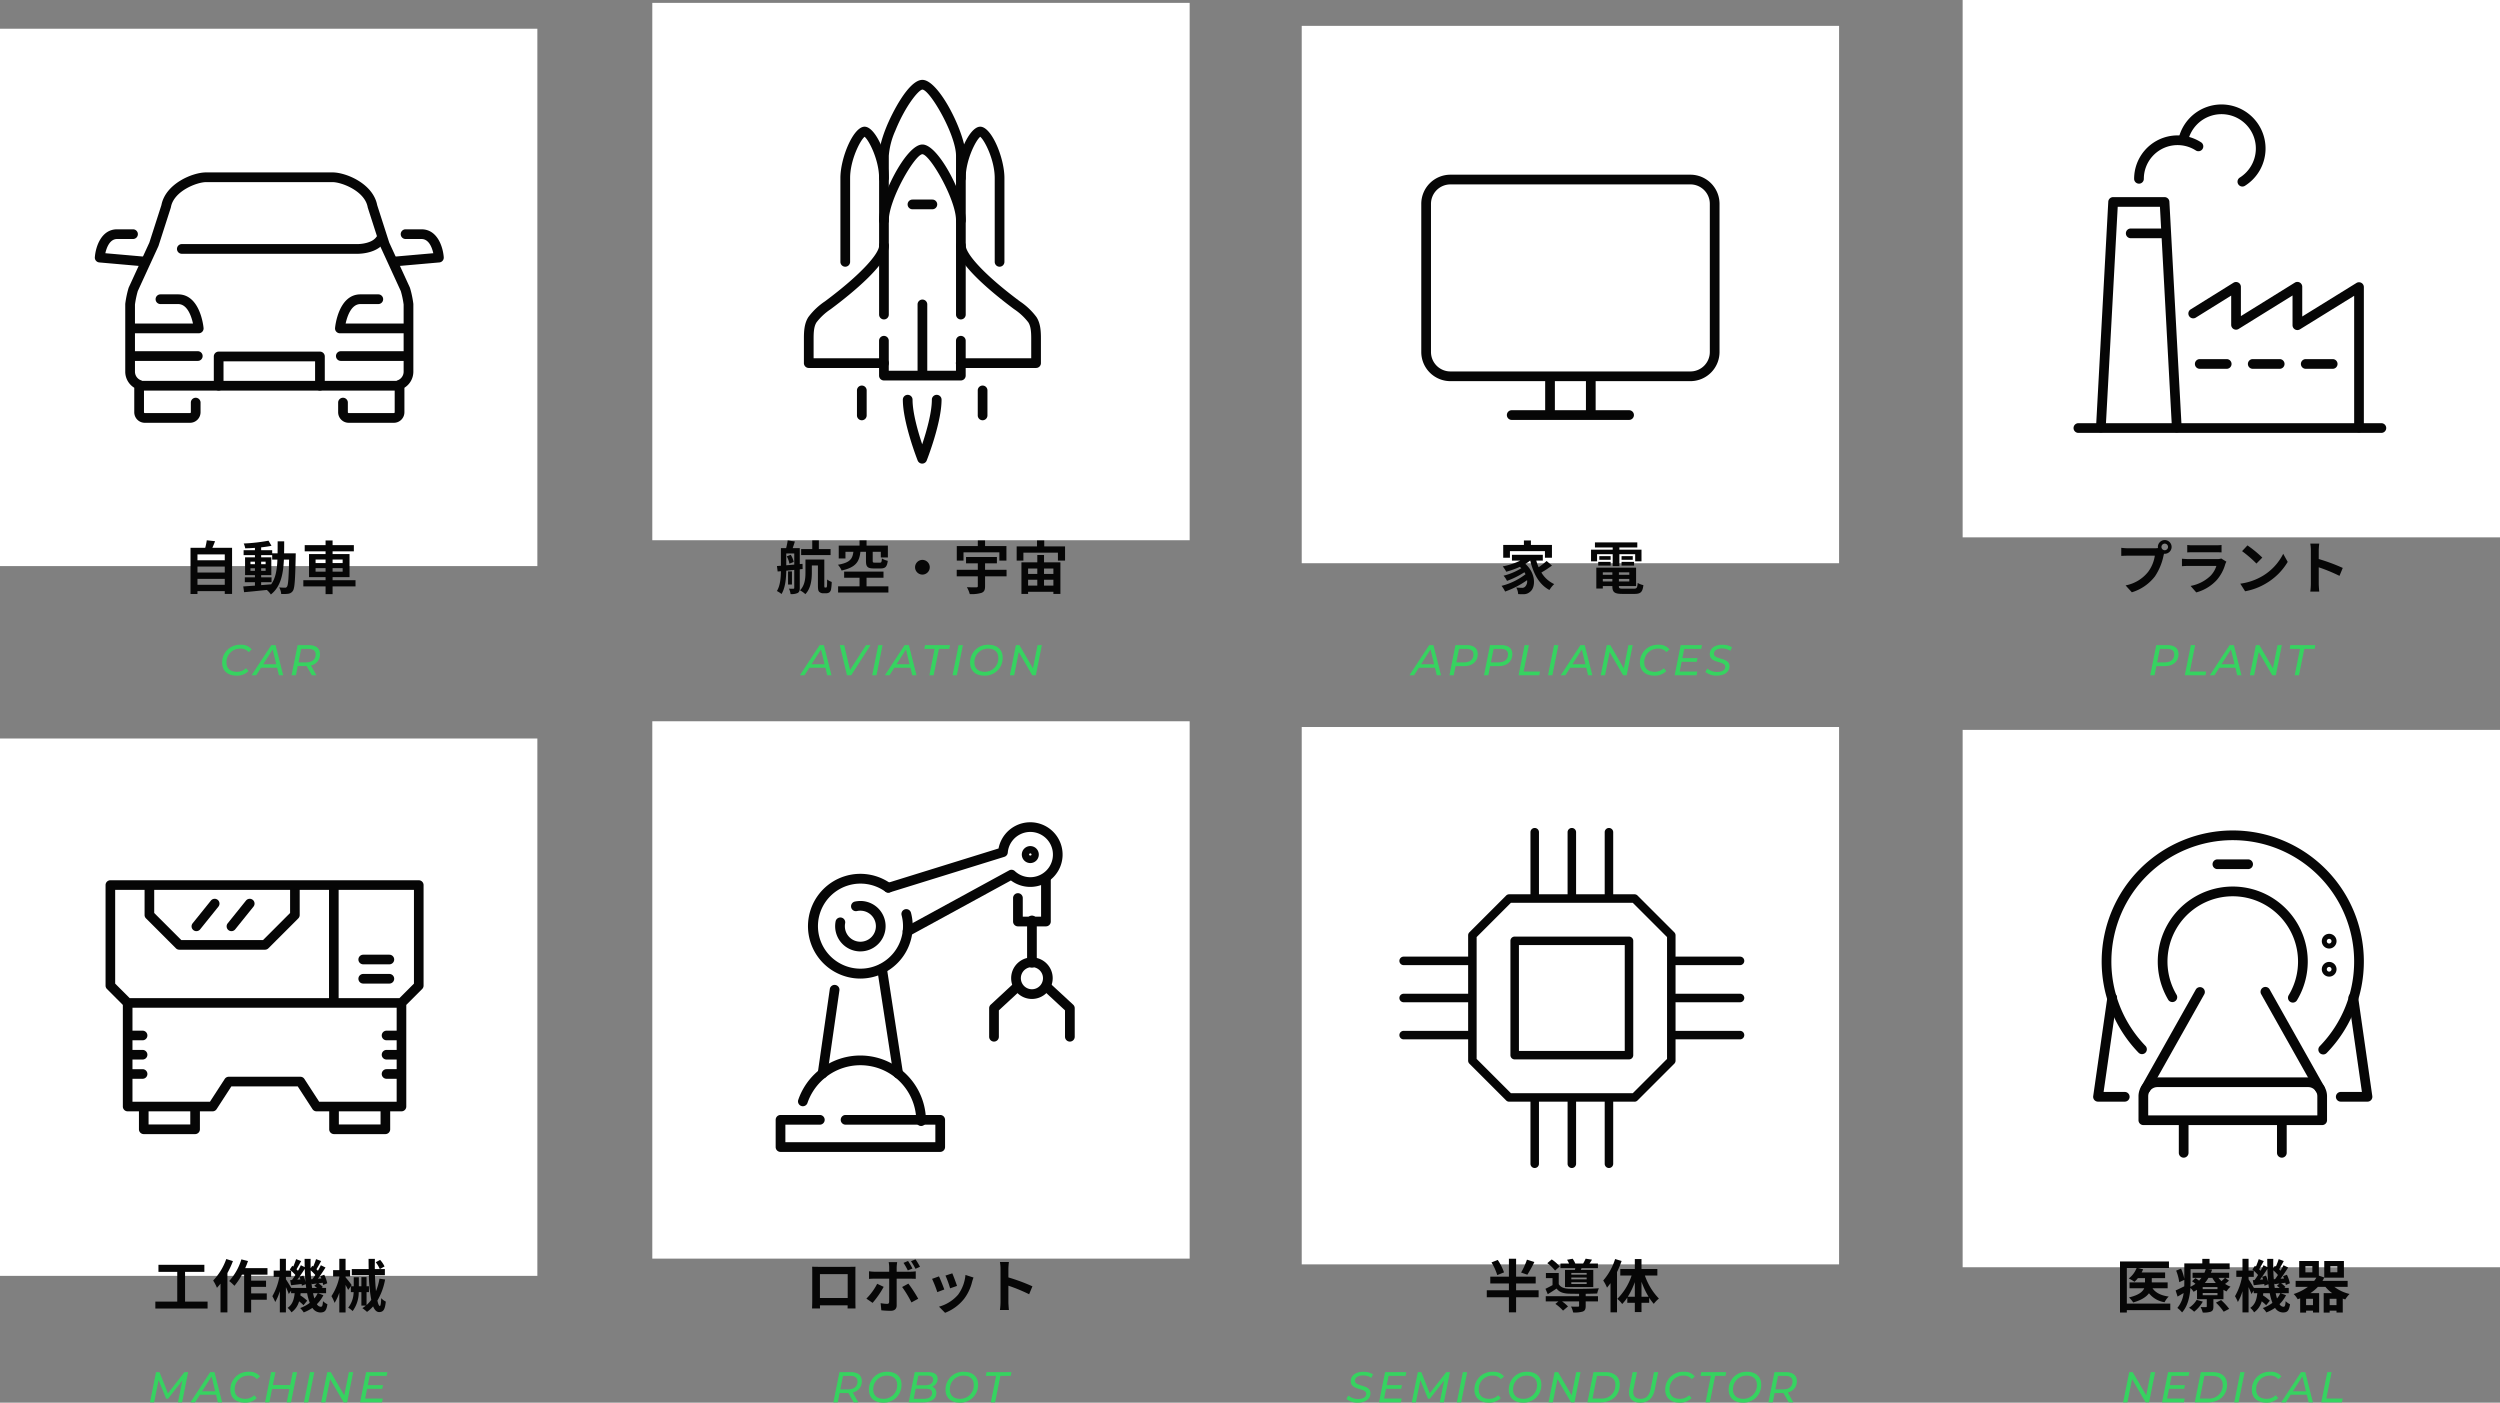 <svg xmlns="http://www.w3.org/2000/svg" xmlns:xlink="http://www.w3.org/1999/xlink" width="870" height="488.12" viewBox="0 0 870 488.12">
  <rect x="0" y="0" width="870" height="488.12" fill="#808080" stroke="none"/>
  <defs>
    <clipPath id="clip-path">
      <rect id="長方形_726" data-name="長方形 726" width="120.017" height="118.336" fill="#060606"/>
    </clipPath>
  </defs>
  <g id="グループ_811" data-name="グループ 811" transform="translate(-300 -1357)">
    <g id="グループ_803" data-name="グループ 803" transform="translate(0 -5)">
      <rect id="長方形_721" data-name="長方形 721" width="187" height="187" transform="translate(300 1372)" fill="#fff"/>
      <g id="グループ_790" data-name="グループ 790" transform="translate(-125.321 -481.205)">
        <path id="パス_2032" data-name="パス 2032" d="M146.65,52.4h-23.2a1.689,1.689,0,1,1,0-3.378h21.2c-.554-2.535-1.963-6.784-5.171-6.784h-6.15a1.689,1.689,0,1,1,0-3.378h6.15c7.694,0,8.809,11.22,8.853,11.7A1.689,1.689,0,0,1,146.65,52.4" transform="translate(347.831 1906.784)" fill="#060606"/>
        <path id="パス_2033" data-name="パス 2033" d="M189.456,52.4H166.265a1.689,1.689,0,0,1-1.682-1.843c.044-.478,1.155-11.7,8.85-11.7h6.2a1.689,1.689,0,1,1,0,3.378h-6.2c-3.208,0-4.615,4.248-5.169,6.784h21.192a1.689,1.689,0,1,1,0,3.378" transform="translate(377.336 1906.784)" fill="#060606"/>
        <path id="パス_2034" data-name="パス 2034" d="M194.668,33.2c-.2,0-.323-.005-.356-.007l-60.611,0a1.689,1.689,0,1,1,0-3.378h60.684c1.5.051,5.507-.284,7.02-2.486a1.689,1.689,0,0,1,2.784,1.914c-2.544,3.7-8.051,3.956-9.52,3.956" transform="translate(354.894 1898.331)" fill="#060606"/>
        <path id="パス_2035" data-name="パス 2035" d="M215.421,60.066H125.065a1.689,1.689,0,1,1,0-3.378h90.356a1.689,1.689,0,1,1,0,3.378" transform="translate(348.942 1919.069)" fill="#060606"/>
        <path id="パス_2036" data-name="パス 2036" d="M214.828,100.868H199.114a3.675,3.675,0,0,1-3.671-3.671V93.841a1.689,1.689,0,0,1,3.378,0V97.2a.3.3,0,0,0,.292.292h15.714a.3.3,0,0,0,.294-.292V87.639a1.691,1.691,0,0,1,1.073-1.573,3.2,3.2,0,0,0,2.039-2.934V59.716a31.642,31.642,0,0,0-.981-4.672L210.1,39.46a1.985,1.985,0,0,1-.073-.189l-4.253-13.228a1.589,1.589,0,0,1-.054-.218c-1.017-5.657-9.13-8.709-12.225-8.709h-44.02c-3.095,0-11.209,3.052-12.226,8.709a1.58,1.58,0,0,1-.054.218l-4.252,13.228a1.625,1.625,0,0,1-.074.189l-7.154,15.583a32.323,32.323,0,0,0-.978,4.676V83.135a3.212,3.212,0,0,0,2.068,2.934,1.692,1.692,0,0,1,1.069,1.573l0,9.556a.3.3,0,0,0,.3.292h15.714a.3.3,0,0,0,.294-.292V93.841a1.689,1.689,0,1,1,3.378,0V97.2a3.676,3.676,0,0,1-3.672,3.671H128.166a3.677,3.677,0,0,1-3.674-3.671l0-8.522a6.588,6.588,0,0,1-3.137-5.541V59.618a1.588,1.588,0,0,1,.008-.179,34.728,34.728,0,0,1,1.139-5.461,1.806,1.806,0,0,1,.086-.231l7.165-15.606,4.187-13.029c1.432-7.47,10.848-11.375,15.53-11.375H193.5c4.682,0,14.1,3.905,15.529,11.375l4.187,13.029,7.162,15.606a1.858,1.858,0,0,1,.086.228,34.228,34.228,0,0,1,1.144,5.466c.005.059.008.118.008.177V83.132a6.583,6.583,0,0,1-3.111,5.539V97.2a3.676,3.676,0,0,1-3.672,3.671" transform="translate(347.552 1889.468)" fill="#060606"/>
        <path id="パス_2037" data-name="パス 2037" d="M132.221,38.354c-.049,0-.1,0-.15-.007l-15.439-1.361a1.688,1.688,0,0,1-1.537-1.809c.274-3.611,2.213-9.72,7.75-9.72h5.537a1.689,1.689,0,1,1,0,3.378h-5.537c-2.556,0-3.657,2.992-4.1,4.946l13.625,1.2a1.689,1.689,0,0,1-.147,3.372" transform="translate(343.231 1897.545)" fill="#060606"/>
        <path id="パス_2038" data-name="パス 2038" d="M177.524,38.354a1.689,1.689,0,0,1-.147-3.372l13.633-1.2c-.439-1.954-1.53-4.946-4.11-4.946h-5.537a1.689,1.689,0,1,1,0-3.378H186.9c5.537,0,7.476,6.108,7.75,9.72a1.688,1.688,0,0,1-1.537,1.809l-15.439,1.361c-.051.005-.1.007-.15.007" transform="translate(385.098 1897.545)" fill="#060606"/>
        <path id="パス_2039" data-name="パス 2039" d="M176.534,64.2a1.689,1.689,0,0,1-1.689-1.689V54.034H142.98v8.473a1.689,1.689,0,0,1-3.378,0V52.345a1.689,1.689,0,0,1,1.689-1.689h35.243a1.69,1.69,0,0,1,1.689,1.689V62.507a1.689,1.689,0,0,1-1.689,1.689" transform="translate(360.125 1914.911)" fill="#060606"/>
        <path id="パス_2040" data-name="パス 2040" d="M146.157,53.948H123.684a1.689,1.689,0,0,1,0-3.378h22.473a1.689,1.689,0,0,1,0,3.378" transform="translate(347.991 1914.852)" fill="#060606"/>
        <path id="パス_2041" data-name="パス 2041" d="M188.931,53.948H166.458a1.689,1.689,0,0,1,0-3.378h22.473a1.689,1.689,0,1,1,0,3.378" transform="translate(377.47 1914.852)" fill="#060606"/>
      </g>
    </g>
    <g id="グループ_804" data-name="グループ 804" transform="translate(0 -14)">
      <rect id="長方形_721-2" data-name="長方形 721" width="187" height="187" transform="translate(527 1372)" fill="#fff"/>
      <g id="グループ_793" data-name="グループ 793" transform="translate(-444.147 -481.205)">
        <path id="パス_2042" data-name="パス 2042" d="M462.537,75.054a1.688,1.688,0,0,1-1.689-1.689v-8.7a1.689,1.689,0,1,1,3.378,0v8.7a1.688,1.688,0,0,1-1.689,1.689" transform="translate(581.521 1923.403)" fill="#060606"/>
        <path id="パス_2043" data-name="パス 2043" d="M487.421,75.054a1.688,1.688,0,0,1-1.689-1.689v-8.7a1.689,1.689,0,0,1,3.378,0v8.7a1.688,1.688,0,0,1-1.689,1.689" transform="translate(598.67 1923.403)" fill="#060606"/>
        <path id="パス_2044" data-name="パス 2044" d="M493.866,74.2a1.688,1.688,0,0,1-1.689-1.689V39.716c0-7.25-9.013-22.829-11.7-23.025-2.676.193-11.691,15.77-11.691,23.025v32.79a1.689,1.689,0,0,1-3.378,0V39.716c0-7.454,9.247-26.4,15.074-26.4s15.071,18.949,15.071,26.4v32.79a1.688,1.688,0,0,1-1.689,1.689" transform="translate(584.665 1889.175)" fill="#060606"/>
        <path id="パス_2045" data-name="パス 2045" d="M477.786,77.42H451.607a1.688,1.688,0,0,1-1.689-1.689V67.177c0-2.473.122-5.3,1.576-7.5a23.314,23.314,0,0,1,5.748-5.441c13.027-9.7,18.856-16.735,18.856-19.4a1.689,1.689,0,1,1,3.378,0c0,6.142-12.665,16.491-20.216,22.113a20.492,20.492,0,0,0-4.946,4.588c-.939,1.427-1.019,3.662-1.019,5.645v6.865h24.49a1.689,1.689,0,1,1,0,3.378" transform="translate(573.988 1902.841)" fill="#060606"/>
        <path id="パス_2046" data-name="パス 2046" d="M509.136,77.42H482.916a1.689,1.689,0,1,1,0-3.378h24.53V67.177c0-1.983-.079-4.218-1.019-5.644a20.507,20.507,0,0,0-4.948-4.589C493.94,51.329,481.29,40.99,481.29,34.831a1.689,1.689,0,1,1,3.378,0c0,2.679,5.823,9.718,18.831,19.4a23.352,23.352,0,0,1,5.752,5.441c1.453,2.206,1.574,5.029,1.574,7.5v8.554a1.688,1.688,0,0,1-1.689,1.689" transform="translate(595.565 1902.841)" fill="#060606"/>
        <path id="パス_2047" data-name="パス 2047" d="M467.1,50.628a1.688,1.688,0,0,1-1.689-1.689V26.4c0-3.1,1.358-7.106,2.5-9.924C469.758,11.9,475.63,0,480.484,0c5.826,0,15.071,18.949,15.071,26.4V48.937a1.689,1.689,0,0,1-3.378,0V26.4c0-7.25-9.013-22.828-11.7-23.025-1.312.095-5.907,5.622-9.443,14.368a26.132,26.132,0,0,0-2.248,8.657V48.939a1.688,1.688,0,0,1-1.689,1.689" transform="translate(584.665 1880)" fill="#060606"/>
        <path id="パス_2048" data-name="パス 2048" d="M459.126,58.375a1.689,1.689,0,0,1-1.689-1.689V27.516c0-7.056,4.517-17.87,8.421-17.87s8.417,10.814,8.417,17.87a1.689,1.689,0,1,1-3.378,0c0-6.2-3.439-13.052-5.039-14.363-1.6,1.311-5.042,8.169-5.042,14.363v29.17a1.688,1.688,0,0,1-1.689,1.689" transform="translate(579.17 1886.648)" fill="#060606"/>
        <path id="パス_2049" data-name="パス 2049" d="M496.416,58.375a1.689,1.689,0,0,1-1.689-1.689V27.516c0-6.2-3.439-13.052-5.039-14.363-1.608,1.309-5.059,8.167-5.059,14.363a1.689,1.689,0,1,1-3.378,0c0-7.056,4.525-17.87,8.437-17.87s8.417,10.814,8.417,17.87v29.17a1.687,1.687,0,0,1-1.689,1.689" transform="translate(595.582 1886.648)" fill="#060606"/>
        <path id="パス_2050" data-name="パス 2050" d="M477.034,88.822h0a1.692,1.692,0,0,1-1.573-1.071c-.211-.535-5.16-13.219-5.16-21.176a1.689,1.689,0,1,1,3.378,0c0,4.586,1.912,11.2,3.356,15.535,1.444-4.334,3.363-10.953,3.363-15.535a1.689,1.689,0,1,1,3.378,0c0,7.956-4.959,20.64-5.171,21.176a1.69,1.69,0,0,1-1.573,1.071" transform="translate(588.035 1924.719)" fill="#060606"/>
        <path id="パス_2051" data-name="パス 2051" d="M475.023,72.117a1.688,1.688,0,0,1-1.689-1.689V46.948a1.689,1.689,0,1,1,3.378,0v23.48a1.688,1.688,0,0,1-1.689,1.689" transform="translate(590.125 1911.192)" fill="#060606"/>
        <path id="パス_2052" data-name="パス 2052" d="M479.9,28.037h-6.927a1.689,1.689,0,1,1,0-3.378H479.9a1.689,1.689,0,1,1,0,3.378" transform="translate(588.712 1896.995)" fill="#060606"/>
        <path id="パス_2053" data-name="パス 2053" d="M493.86,68.256H467.091a1.689,1.689,0,0,1-1.689-1.689V54.432a1.689,1.689,0,1,1,3.378,0V64.878h23.39V54.432a1.689,1.689,0,1,1,3.378,0V66.567a1.688,1.688,0,0,1-1.689,1.689" transform="translate(584.659 1916.35)" fill="#060606"/>
      </g>
    </g>
    <g id="グループ_805" data-name="グループ 805" transform="translate(-1 -6)">
      <rect id="長方形_721-3" data-name="長方形 721" width="187" height="187" transform="translate(754 1372)" fill="#fff"/>
      <g id="グループ_794" data-name="グループ 794" transform="translate(-387.876 -480.306)">
        <path id="パス_1994" data-name="パス 1994" d="M604.548,66.165H563.709a1.689,1.689,0,1,1,0-3.378h40.839a1.689,1.689,0,0,1,0,3.378" transform="translate(651.246 1923.272)" fill="#060606"/>
        <path id="パス_1995" data-name="パス 1995" d="M571.6,71.124a1.688,1.688,0,0,1-1.689-1.689V56.767a1.689,1.689,0,0,1,3.378,0V69.434a1.688,1.688,0,0,1-1.689,1.689" transform="translate(656.684 1917.959)" fill="#060606"/>
        <path id="パス_1996" data-name="パス 1996" d="M580,71.124a1.688,1.688,0,0,1-1.689-1.689V56.767a1.689,1.689,0,1,1,3.378,0V69.434A1.688,1.688,0,0,1,580,71.124" transform="translate(662.472 1917.959)" fill="#060606"/>
        <path id="パス_1997" data-name="パス 1997" d="M638.042,86.113h-83.52a10.145,10.145,0,0,1-10.135-10.135V24.4a10.145,10.145,0,0,1,10.135-10.135h83.52A10.145,10.145,0,0,1,648.177,24.4V75.978a10.145,10.145,0,0,1-10.135,10.135m-83.52-68.466a6.764,6.764,0,0,0-6.757,6.757V75.978a6.764,6.764,0,0,0,6.757,6.757h83.52a6.764,6.764,0,0,0,6.757-6.757V24.4a6.764,6.764,0,0,0-6.757-6.757Z" transform="translate(639.094 1889.834)" fill="#060606"/>
      </g>
    </g>
    <g id="グループ_810" data-name="グループ 810" transform="translate(0 -15)">
      <rect id="長方形_722" data-name="長方形 722" width="187" height="187" transform="translate(300 1629)" fill="#fff"/>
      <g id="グループ_796" data-name="グループ 796" transform="translate(-1208.682 -227.362)">
        <path id="パス_1989" data-name="パス 1989" d="M867.648,15.209H760.328a1.675,1.675,0,0,0-1.674,1.676V51.869a1.674,1.674,0,0,0,.49,1.184l5.527,5.537V93.953a1.675,1.675,0,0,0,1.674,1.674h3.929v6.248a1.674,1.674,0,0,0,1.674,1.676h17.863a1.675,1.675,0,0,0,1.676-1.676V95.627H795.9a1.674,1.674,0,0,0,1.4-.764l5.14-7.924h23.089l5.14,7.924a1.67,1.67,0,0,0,1.4.764h4.414v6.248a1.675,1.675,0,0,0,1.674,1.676H856.03a1.675,1.675,0,0,0,1.674-1.676V95.627h3.927a1.675,1.675,0,0,0,1.676-1.674V58.59l5.527-5.537a1.673,1.673,0,0,0,.49-1.184V16.885a1.675,1.675,0,0,0-1.676-1.676m-44.778,3.35V26.6l-9.427,9.429H785.015L775.586,26.6v-8.04Zm13.546,29.257v8.409H767.041L762,51.177V18.559h10.233v8.735a1.675,1.675,0,0,0,.492,1.184l10.409,10.409a1.673,1.673,0,0,0,1.184.49h29.816a1.667,1.667,0,0,0,1.182-.49l10.41-10.409a1.673,1.673,0,0,0,.49-1.184V18.559h10.2V44.466M788.137,100.2H773.624V95.627h14.513Zm66.218,0H839.841V95.627h14.513Zm-21.366-7.924-5.14-7.922a1.669,1.669,0,0,0-1.405-.764H801.534a1.671,1.671,0,0,0-1.406.764l-5.138,7.922H768.021V84.3h3.517a1.675,1.675,0,0,0,0-3.35h-3.517V77.6h3.517a1.675,1.675,0,0,0,0-3.35h-3.517V70.9h3.517a1.674,1.674,0,0,0,0-3.348h-3.517v-7.98h91.937v7.98h-3.517a1.674,1.674,0,1,0,0,3.348h3.517v3.35h-3.517a1.675,1.675,0,0,0,0,3.35h3.517v3.35h-3.517a1.675,1.675,0,0,0,0,3.35h3.517v7.978Zm32.986-41.1-5.037,5.047H839.765V18.559h26.209Z" transform="translate(786.762 1890.482)" fill="#060606"/>
        <path id="パス_1990" data-name="パス 1990" d="M777,29.918a1.675,1.675,0,0,0,2.355-.255l6.36-7.907a1.675,1.675,0,1,0-2.61-2.1l-6.36,7.907A1.675,1.675,0,0,0,777,29.918" transform="translate(798.973 1893.116)" fill="#060606"/>
        <path id="パス_1991" data-name="パス 1991" d="M784.223,29.918a1.675,1.675,0,0,0,2.355-.255l6.36-7.907a1.675,1.675,0,1,0-2.61-2.1l-6.36,7.907a1.676,1.676,0,0,0,.255,2.355" transform="translate(803.953 1893.116)" fill="#060606"/>
        <path id="パス_1992" data-name="パス 1992" d="M821.523,30.546h-9.1a1.675,1.675,0,0,0,0,3.35h9.1a1.675,1.675,0,0,0,0-3.35" transform="translate(822.661 1901.052)" fill="#060606"/>
        <path id="パス_1993" data-name="パス 1993" d="M821.523,34.512h-9.1a1.675,1.675,0,0,0,0,3.35h9.1a1.675,1.675,0,0,0,0-3.35" transform="translate(822.661 1903.785)" fill="#060606"/>
      </g>
    </g>
    <g id="グループ_807" data-name="グループ 807" transform="translate(2 -18)">
      <rect id="長方形_725" data-name="長方形 725" width="187" height="187" transform="translate(981 1629)" fill="#fff"/>
      <g id="グループ_795" data-name="グループ 795" transform="translate(-337.944 -225.835)">
        <path id="パス_1998" data-name="パス 1998" d="M730.322,83.771a1.689,1.689,0,0,1-1.211-2.867,42.241,42.241,0,1,0-60.625-.091,1.69,1.69,0,0,1-2.429,2.35,45.62,45.62,0,1,1,65.476.1,1.687,1.687,0,0,1-1.211.512" transform="translate(714.101 1884.013)" fill="#060606"/>
        <path id="パス_1999" data-name="パス 1999" d="M711.782,57.762A1.689,1.689,0,0,1,710.34,55.2a22.718,22.718,0,1,0-38.995-.117,1.69,1.69,0,0,1-2.9,1.73,26.1,26.1,0,1,1,44.785.137,1.683,1.683,0,0,1-1.444.814" transform="translate(722.066 1891.978)" fill="#060606"/>
        <path id="パス_2000" data-name="パス 2000" d="M670.806,78.928a1.688,1.688,0,0,1-1.689-1.689V66.663a1.689,1.689,0,1,1,3.378,0V77.239a1.688,1.688,0,0,1-1.689,1.689" transform="translate(725.055 1924.779)" fill="#060606"/>
        <path id="パス_2001" data-name="パス 2001" d="M691.033,78.928a1.688,1.688,0,0,1-1.689-1.689V66.663a1.689,1.689,0,1,1,3.378,0V77.239a1.688,1.688,0,0,1-1.689,1.689" transform="translate(738.995 1924.779)" fill="#060606"/>
        <path id="パス_2002" data-name="パス 2002" d="M662.958,75.166a1.689,1.689,0,0,1-1.471-2.517L680.443,38.94a1.69,1.69,0,0,1,2.946,1.655L664.433,74.3a1.691,1.691,0,0,1-1.475.861" transform="translate(719.646 1906.242)" fill="#060606"/>
        <path id="パス_2003" data-name="パス 2003" d="M706.617,75.166a1.692,1.692,0,0,1-1.475-.861L686.184,40.6a1.69,1.69,0,1,1,2.946-1.655l18.958,33.709a1.689,1.689,0,0,1-1.471,2.517" transform="translate(736.668 1906.243)" fill="#060606"/>
        <path id="パス_2004" data-name="パス 2004" d="M688.444,15.16H677.756a1.689,1.689,0,1,1,0-3.378h10.687a1.689,1.689,0,1,1,0,3.378" transform="translate(729.845 1888.12)" fill="#060606"/>
        <path id="パス_2005" data-name="パス 2005" d="M701.136,32.24a2.562,2.562,0,1,1,2.567-2.562,2.566,2.566,0,0,1-2.567,2.562m0-3.378a.816.816,0,1,0,.816.816.814.814,0,0,0-.816-.816" transform="translate(745.355 1898.688)" fill="#060606"/>
        <path id="パス_2006" data-name="パス 2006" d="M701.136,38.028a2.562,2.562,0,1,1,2.567-2.562,2.566,2.566,0,0,1-2.567,2.562m0-3.378a.816.816,0,1,0,.816.816.814.814,0,0,0-.816-.816" transform="translate(745.355 1902.677)" fill="#060606"/>
        <path id="パス_2007" data-name="パス 2007" d="M724.732,73.287H662.5A1.688,1.688,0,0,1,660.81,71.6V63.262a6.578,6.578,0,0,1,6.571-6.569H719.85a6.578,6.578,0,0,1,6.571,6.569V71.6a1.688,1.688,0,0,1-1.689,1.689m-60.543-3.378h58.854V63.262a3.2,3.2,0,0,0-3.193-3.191H667.381a3.2,3.2,0,0,0-3.193,3.191Z" transform="translate(719.33 1919.072)" fill="#060606"/>
        <path id="パス_2008" data-name="パス 2008" d="M662.466,77.139h-9.309a1.689,1.689,0,0,1-1.672-1.929l4.944-34.485a1.689,1.689,0,0,1,3.345.48l-4.667,32.556h7.36a1.689,1.689,0,1,1,0,3.378" transform="translate(712.892 1907.07)" fill="#060606"/>
        <path id="パス_2009" data-name="パス 2009" d="M712.479,77.14H703.17a1.689,1.689,0,1,1,0-3.378h7.361l-4.671-32.556a1.69,1.69,0,0,1,3.346-.48l4.944,34.485a1.689,1.689,0,0,1-1.672,1.929" transform="translate(747.359 1907.069)" fill="#060606"/>
      </g>
    </g>
    <g id="グループ_809" data-name="グループ 809" transform="translate(0 -21)">
      <rect id="長方形_723" data-name="長方形 723" width="187" height="187" transform="translate(527 1629)" fill="#fff"/>
      <g id="グループ_791" data-name="グループ 791" transform="translate(-86.913 -225.271)">
        <path id="パス_2010" data-name="パス 2010" d="M289.876,78.734H234.305a1.688,1.688,0,0,1-1.689-1.689V67.568a1.688,1.688,0,0,1,1.689-1.689h13.682a1.689,1.689,0,1,1,0,3.378H235.994v6.1h52.192v-6.1H256.945a1.689,1.689,0,1,1,0-3.378h32.93a1.689,1.689,0,0,1,1.689,1.689v9.476a1.689,1.689,0,0,1-1.689,1.689" transform="translate(424.228 1925.403)" fill="#060606"/>
        <path id="パス_2011" data-name="パス 2011" d="M242.968,71.635a1.716,1.716,0,0,1-.243-.017,1.69,1.69,0,0,1-1.431-1.914l4.188-29.155a1.69,1.69,0,1,1,3.345.481l-4.189,29.157a1.687,1.687,0,0,1-1.669,1.448" transform="translate(430.197 1906.946)" fill="#060606"/>
        <path id="パス_2012" data-name="パス 2012" d="M260.828,74.614a1.69,1.69,0,0,1-1.667-1.432l-5.608-36.463a1.689,1.689,0,0,1,3.338-.514l5.61,36.463a1.689,1.689,0,0,1-1.414,1.926,1.665,1.665,0,0,1-.258.02" transform="translate(438.644 1903.966)" fill="#060606"/>
        <path id="パス_2013" data-name="パス 2013" d="M257.5,52.649a18.225,18.225,0,1,1,10.716-32.966,1.69,1.69,0,0,1-1.99,2.733,14.8,14.8,0,1,0,5.615,8.155,1.69,1.69,0,0,1,3.263-.878,18.241,18.241,0,0,1-17.6,22.956" transform="translate(428.819 1891.165)" fill="#060606"/>
        <path id="パス_2014" data-name="パス 2014" d="M253.646,39.344a8.784,8.784,0,0,1-8.608-10.49,1.69,1.69,0,0,1,3.314.66,5.326,5.326,0,0,0-.1,1.056,5.4,5.4,0,1,0,5.4-5.4,5.081,5.081,0,0,0-1.189.128,1.688,1.688,0,1,1-.736-3.3,10.505,10.505,0,0,1,1.931-.211,8.774,8.774,0,0,1-.005,17.549" transform="translate(432.674 1895.021)" fill="#060606"/>
        <path id="パス_2015" data-name="パス 2015" d="M280.066,78.158a1.689,1.689,0,0,1-1.689-1.689,19.463,19.463,0,0,0-37.868-6.326,1.69,1.69,0,0,1-3.2-1.1,22.842,22.842,0,0,1,44.442,7.426,1.689,1.689,0,0,1-1.689,1.689" transform="translate(427.402 1916.96)" fill="#060606"/>
        <path id="パス_2016" data-name="パス 2016" d="M286.1,42.9a1.689,1.689,0,0,1-1.689-1.689V26.492a1.689,1.689,0,0,1,3.378,0V41.207A1.689,1.689,0,0,1,286.1,42.9" transform="translate(459.925 1897.094)" fill="#060606"/>
        <path id="パス_2017" data-name="パス 2017" d="M288.36,47.875a7.228,7.228,0,1,1,7.226-7.228,7.235,7.235,0,0,1-7.226,7.228m0-11.078a3.85,3.85,0,1,0,3.848,3.85,3.853,3.853,0,0,0-3.848-3.85" transform="translate(457.666 1903.032)" fill="#060606"/>
        <path id="パス_2018" data-name="パス 2018" d="M278.286,59.152a1.689,1.689,0,0,1-1.689-1.689V47.543a1.688,1.688,0,0,1,.542-1.24l7.853-7.267a1.69,1.69,0,0,1,2.3,2.481l-7.312,6.763v9.182a1.689,1.689,0,0,1-1.689,1.689" transform="translate(454.539 1906.593)" fill="#060606"/>
        <path id="パス_2019" data-name="パス 2019" d="M297.118,59.152a1.689,1.689,0,0,1-1.689-1.689V48.281l-7.312-6.763a1.69,1.69,0,0,1,2.3-2.481l7.853,7.267a1.688,1.688,0,0,1,.542,1.24v9.921a1.689,1.689,0,0,1-1.689,1.689" transform="translate(462.105 1906.593)" fill="#060606"/>
        <path id="パス_2020" data-name="パス 2020" d="M283.215,34.42a1.69,1.69,0,0,1-1.689-1.689V24.555a1.689,1.689,0,1,1,3.378,0v6.486l6.367,0V17.986a1.689,1.689,0,0,1,3.378,0V32.729a1.69,1.69,0,0,1-1.689,1.689Z" transform="translate(457.936 1891.232)" fill="#060606"/>
        <path id="パス_2021" data-name="パス 2021" d="M263.22,45.233a1.689,1.689,0,0,1-.811-3.172l36.164-19.743a1.69,1.69,0,0,1,1.966.252,7.876,7.876,0,1,0-2.24-7.709,7.667,7.667,0,0,0-.208,1.277,1.691,1.691,0,0,1-1.182,1.47l-39.9,12.385a1.69,1.69,0,0,1-1-3.228L294.879,14.7c.042-.235.091-.461.15-.682a11.247,11.247,0,1,1,4.154,11.817L264.028,45.027a1.679,1.679,0,0,1-.807.206" transform="translate(439.531 1883.838)" fill="#060606"/>
        <path id="パス_2022" data-name="パス 2022" d="M286.285,16.394a2.956,2.956,0,1,1,2.954-2.956,2.961,2.961,0,0,1-2.954,2.956m0-3.378a.428.428,0,0,0-.424.422c0,.459.845.463.845,0a.422.422,0,0,0-.421-.422" transform="translate(459.177 1887.224)" fill="#060606"/>
      </g>
    </g>
    <g id="グループ_806" data-name="グループ 806" transform="translate(2 -15)">
      <rect id="長方形_721-4" data-name="長方形 721" width="187" height="187" transform="translate(981 1372)" fill="#fff"/>
      <g id="グループ_792" data-name="グループ 792" transform="translate(181.59 -481.27)">
        <path id="パス_2023" data-name="パス 2023" d="M422.891,94.625a1.689,1.689,0,0,1-1.689-1.689V47.088L402.334,58.76a1.69,1.69,0,0,1-2.578-1.437V46.98L380.987,58.627a1.688,1.688,0,0,1-2.579-1.434V47.014l-12.29,7.65a1.689,1.689,0,1,1-1.785-2.867l14.873-9.258a1.69,1.69,0,0,1,2.581,1.434V54.155l18.767-11.649a1.69,1.69,0,0,1,2.581,1.436v10.35L422,42.622a1.689,1.689,0,0,1,2.578,1.436V92.936a1.689,1.689,0,0,1-1.689,1.689" transform="translate(514.455 1909.12)" fill="#060606"/>
        <path id="パス_2024" data-name="パス 2024" d="M375.928,61.535h-9.373a1.689,1.689,0,1,1,0-3.378h9.373a1.689,1.689,0,0,1,0,3.378" transform="translate(515.372 1920.081)" fill="#060606"/>
        <path id="パス_2025" data-name="パス 2025" d="M386.845,61.535h-9.373a1.689,1.689,0,0,1,0-3.378h9.373a1.689,1.689,0,0,1,0,3.378" transform="translate(522.896 1920.081)" fill="#060606"/>
        <path id="パス_2026" data-name="パス 2026" d="M397.763,61.535H388.39a1.689,1.689,0,1,1,0-3.378h9.373a1.689,1.689,0,1,1,0,3.378" transform="translate(530.42 1920.081)" fill="#060606"/>
        <path id="パス_2027" data-name="パス 2027" d="M383.664,34.259a1.689,1.689,0,0,1-.9-3.118,11.95,11.95,0,1,0-17.885-13.275,1.69,1.69,0,0,1-3.26-.89A15.328,15.328,0,1,1,384.562,34a1.684,1.684,0,0,1-.9.26" transform="translate(513.091 1883.927)" fill="#060606"/>
        <path id="パス_2028" data-name="パス 2028" d="M354.033,28.87a1.689,1.689,0,0,1-1.689-1.689A15.119,15.119,0,0,1,375.682,14.5a1.69,1.69,0,0,1-1.84,2.834,11.74,11.74,0,0,0-18.12,9.851,1.689,1.689,0,0,1-1.689,1.689" transform="translate(506.742 1888.316)" fill="#060606"/>
        <path id="パス_2029" data-name="パス 2029" d="M372.6,106.66a1.69,1.69,0,0,1-1.686-1.6l-4.177-76.9H352.046l-4.177,76.9a1.668,1.668,0,0,1-1.779,1.593,1.687,1.687,0,0,1-1.595-1.779l4.264-78.491a1.69,1.69,0,0,1,1.687-1.6h17.893a1.688,1.688,0,0,1,1.686,1.6l4.265,78.491a1.689,1.689,0,0,1-1.6,1.779.836.836,0,0,1-.093,0" transform="translate(501.331 1897.084)" fill="#060606"/>
        <path id="パス_2030" data-name="パス 2030" d="M446.986,74.737H341.552a1.689,1.689,0,0,1,0-3.378H446.986a1.689,1.689,0,0,1,0,3.378" transform="translate(498.141 1929.179)" fill="#060606"/>
        <path id="パス_2031" data-name="パス 2031" d="M364.192,34.63H352.334a1.689,1.689,0,1,1,0-3.378h11.858a1.689,1.689,0,1,1,0,3.378" transform="translate(505.571 1901.539)" fill="#060606"/>
      </g>
    </g>
    <g id="グループ_808" data-name="グループ 808" transform="translate(-1 -19)">
      <rect id="長方形_724" data-name="長方形 724" width="187" height="187" transform="translate(754 1629)" fill="#fff"/>
      <g id="グループ_802" data-name="グループ 802" transform="translate(787.991 1664.134)">
        <g id="グループ_801" data-name="グループ 801" transform="translate(0 0)" clip-path="url(#clip-path)">
          <path id="パス_2054" data-name="パス 2054" d="M32.3,25.262a1.479,1.479,0,0,1-1.48-1.48V1.48a1.48,1.48,0,0,1,2.96,0v22.3a1.479,1.479,0,0,1-1.48,1.48" transform="translate(14.789 0)" fill="#060606"/>
          <path id="パス_2055" data-name="パス 2055" d="M41.031,25.262a1.479,1.479,0,0,1-1.48-1.48V1.48a1.48,1.48,0,1,1,2.96,0v22.3a1.479,1.479,0,0,1-1.48,1.48" transform="translate(18.977 0)" fill="#060606"/>
          <path id="パス_2056" data-name="パス 2056" d="M49.759,25.262a1.479,1.479,0,0,1-1.48-1.48V1.48a1.48,1.48,0,0,1,2.96,0v22.3a1.479,1.479,0,0,1-1.48,1.48" transform="translate(23.165 0)" fill="#060606"/>
          <path id="パス_2057" data-name="パス 2057" d="M32.3,88.157a1.479,1.479,0,0,1-1.48-1.48v-22.3a1.48,1.48,0,0,1,2.96,0v22.3a1.479,1.479,0,0,1-1.48,1.48" transform="translate(14.789 30.178)" fill="#060606"/>
          <path id="パス_2058" data-name="パス 2058" d="M41.031,88.157a1.479,1.479,0,0,1-1.48-1.48v-22.3a1.48,1.48,0,1,1,2.96,0v22.3a1.479,1.479,0,0,1-1.48,1.48" transform="translate(18.977 30.178)" fill="#060606"/>
          <path id="パス_2059" data-name="パス 2059" d="M49.759,88.157a1.479,1.479,0,0,1-1.48-1.48v-22.3a1.48,1.48,0,0,1,2.96,0v22.3a1.479,1.479,0,0,1-1.48,1.48" transform="translate(23.165 30.178)" fill="#060606"/>
          <path id="パス_2060" data-name="パス 2060" d="M23.781,33.215H1.48a1.48,1.48,0,0,1,0-2.96h22.3a1.48,1.48,0,0,1,0,2.96" transform="translate(0 14.516)" fill="#060606"/>
          <path id="パス_2061" data-name="パス 2061" d="M23.781,41.944H1.48a1.48,1.48,0,1,1,0-2.96h22.3a1.48,1.48,0,1,1,0,2.96" transform="translate(0 18.705)" fill="#060606"/>
          <path id="パス_2062" data-name="パス 2062" d="M23.781,50.671H1.48a1.48,1.48,0,0,1,0-2.96h22.3a1.48,1.48,0,0,1,0,2.96" transform="translate(0 22.892)" fill="#060606"/>
          <path id="パス_2063" data-name="パス 2063" d="M87.814,33.215h-22.3a1.48,1.48,0,1,1,0-2.96h22.3a1.48,1.48,0,1,1,0,2.96" transform="translate(30.724 14.516)" fill="#060606"/>
          <path id="パス_2064" data-name="パス 2064" d="M87.814,41.944h-22.3a1.48,1.48,0,1,1,0-2.96h22.3a1.48,1.48,0,1,1,0,2.96" transform="translate(30.724 18.705)" fill="#060606"/>
          <path id="パス_2065" data-name="パス 2065" d="M87.814,50.671h-22.3a1.48,1.48,0,1,1,0-2.96h22.3a1.48,1.48,0,1,1,0,2.96" transform="translate(30.724 22.892)" fill="#060606"/>
          <path id="パス_2066" data-name="パス 2066" d="M67.374,68.285H27.589a1.479,1.479,0,0,1-1.48-1.48V27.021a1.479,1.479,0,0,1,1.48-1.48H67.374a1.479,1.479,0,0,1,1.48,1.48V66.806a1.479,1.479,0,0,1-1.48,1.48m-38.3-2.96H65.894V28.5H29.069Z" transform="translate(12.527 12.254)" fill="#060606"/>
          <path id="パス_2067" data-name="パス 2067" d="M74.063,87.775H30.443a1.476,1.476,0,0,1-1.046-.434l-12.8-12.8a1.478,1.478,0,0,1-.434-1.046V29.874a1.476,1.476,0,0,1,.434-1.046l12.8-12.8a1.476,1.476,0,0,1,1.046-.434h43.62a1.479,1.479,0,0,1,1.048.434l12.8,12.8a1.476,1.476,0,0,1,.434,1.046V73.5a1.478,1.478,0,0,1-.434,1.046l-12.8,12.8a1.479,1.479,0,0,1-1.048.434m-43.008-2.96h42.4L85.382,72.884v-42.4L73.451,18.557h-42.4L19.124,30.487v42.4Z" transform="translate(7.756 7.483)" fill="#060606"/>
        </g>
      </g>
    </g>
    <path id="パス_2373" data-name="パス 2373" d="M-25.28-1.48V-3.56h9.5v2.08Zm9.5-6.34v2.06h-9.5V-7.82Zm0-4.26v2.06h-9.5v-2.06Zm-4.32-2.28c.32-.72.64-1.5.94-2.3l-2.88-.32a22.634,22.634,0,0,1-.54,2.62H-27.7V1.72h2.42v-1h9.5V1.7h2.54V-14.36ZM-3.12-2.4H.5V-4.08H-3.12v-.78H.42v-6.18H-3.12v-.78H.72v1.56H2.54C2.4-6.68,1.92-3.82.36-1.66c-1.16.1-2.34.2-3.48.28ZM-6.84-6.34v-.9h1.56v.9Zm5.28-.9v.9H-3.12v-.9ZM-3.12-8.66v-.88h1.56v.88Zm-3.72-.88h1.56v.88H-6.84Zm11.7-2.9c.04-1.32.04-2.72.04-4.18H2.62c0,1.48,0,2.86-.02,4.18H.72v-1.1H-3.12v-.98c1.3-.14,2.54-.32,3.6-.54L-.56-16.84a61.967,61.967,0,0,1-8.62.98,7.408,7.408,0,0,1,.52,1.68c1.08-.02,2.22-.08,3.38-.16v.8H-9.22v1.72h3.94v.78H-8.72v6.18h3.44v.78H-8.8V-2.4h3.52v1.2c-1.54.1-2.94.2-4.06.28l.28,2C-6.9.9-4.02.6-1.14.3A7.792,7.792,0,0,1,.26,1.88C3.62-.78,4.54-4.9,4.8-10.26H6.6c-.12,6.46-.32,8.9-.74,9.44a.727.727,0,0,1-.68.34c-.38,0-1.14-.02-2.02-.1a5.568,5.568,0,0,1,.7,2.28,13.416,13.416,0,0,0,2.48-.08,2.232,2.232,0,0,0,1.58-1c.64-.92.8-3.82.98-12,0-.28.02-1.06.02-1.06ZM15.82-6.06V-7.28H19.3v1.22Zm0-4.22H19.3v1.22H15.82Zm9.42,0v1.22h-3.5v-1.22Zm0,4.22h-3.5V-7.28h3.5Zm4.48,2.98H21.74V-4.16h5.9v-8.02h-5.9v-.96h7.4V-15.3h-7.4v-1.62H19.3v1.62H12.04v2.16H19.3v.96H13.54v8.02H19.3v1.08H11.56V-.94H19.3v2.7h2.44V-.94h7.98Z" transform="translate(394 1562)" fill="#060606"/>
    <path id="パス_2381" data-name="パス 2381" d="M-29.6-2.04V-12.38h6.72v-2.48H-38.86v2.48h6.54V-2.04h-7.62V.36h18.18v-2.4Zm14.34-14.82a20.807,20.807,0,0,1-4.56,7.48A16.252,16.252,0,0,1-18.5-6.84c.4-.44.82-.94,1.24-1.44v10h2.4v-13.7a31.155,31.155,0,0,0,1.92-4.16ZM-.92-11.42v-2.26H-8.68a23.638,23.638,0,0,0,.98-2.48l-2.3-.58A19.855,19.855,0,0,1-14.24-9.2a16.176,16.176,0,0,1,1.82,1.66A22.208,22.208,0,0,0-9.8-11.42h.76V1.74H-6.6V-2.7h5.44V-4.9H-6.6V-7.16h5.18V-9.32H-6.6v-2.1ZM16.56-4.96A8.265,8.265,0,0,1,15.4-3.14c-.16-.54-.32-1.16-.46-1.82ZM7.36-6.8c-.48-.84-1.44-2.38-1.86-3v-.86H7.32v-2.12A12.907,12.907,0,0,1,8.8-11.3c-.4.64-.82,1.24-1.2,1.76l-.62.04L7.3-7.74c1.12-.12,2.36-.28,3.66-.42.04.22.06.42.08.6L12.4-8.1c.06.44.12.88.16,1.3Zm2.86-3.86a9.433,9.433,0,0,1,.32.9l-1.08.08c.86-1.12,1.8-2.52,2.6-3.76.04,1.6.14,3.14.28,4.6a11.922,11.922,0,0,0-.78-2.24Zm4.06.84c-.08-1-.14-2.02-.16-3.1a13.522,13.522,0,0,1,1.6,1.62c-.34.52-.68,1.02-1,1.44Zm.34,3.02c-.1-.6-.18-1.22-.24-1.88l.12.56c.56-.06,1.14-.14,1.76-.2l-.9.78a11.166,11.166,0,0,1,.96.74Zm2.06,1.84h2.8V-6.8H17.96l.38-.34A7.817,7.817,0,0,0,16.82-8.4l1.48-.2a7.764,7.764,0,0,1,.16.78l1.42-.6a12.257,12.257,0,0,0-1.04-2.96l-1.34.48c.12.26.24.54.34.82l-1.2.08c.88-1.18,1.84-2.64,2.64-3.9l-1.62-.8c-.28.58-.64,1.26-1.02,1.92l-.52-.52c.5-.78,1.08-1.86,1.64-2.86l-1.78-.66A20.726,20.726,0,0,1,15-14.26l-.32-.24-.58.84c-.02-1.06-.02-2.14,0-3.26H12c0,.98.02,1.94.04,2.88L10.7-14.7c-.28.6-.62,1.26-1.02,1.94-.14-.16-.32-.34-.5-.52.48-.8,1.06-1.9,1.62-2.86l-1.76-.68a26.6,26.6,0,0,1-.98,2.58l-.34-.26-.88,1.3c.14.12.3.24.44.38H5.5v-4.12H3.38v4.12H1.24v2.16H3.22A21.03,21.03,0,0,1,.78-3.92a13.558,13.558,0,0,1,1,2.02,17.114,17.114,0,0,0,1.6-3.76V1.72H5.5v-8.8c.4.88.8,1.8,1,2.4l.8-1.18v.9H8.54c-.2,2.02-.7,3.92-2.46,5.1A5.509,5.509,0,0,1,7.42,1.7a6.837,6.837,0,0,0,2.66-3.84A12.638,12.638,0,0,1,11.62-.78L12.9-2.36A15.94,15.94,0,0,0,10.52-4.2c.04-.24.08-.5.1-.76h2.26A18.405,18.405,0,0,0,13.8-1.6,12.406,12.406,0,0,1,10.46.2,8.786,8.786,0,0,1,11.7,1.72,14.439,14.439,0,0,0,14.72.14a3.3,3.3,0,0,0,2.74,1.6c1.56,0,2.12-.6,2.48-2.86A5.7,5.7,0,0,1,18.4-2.2c-.1,1.58-.28,1.96-.78,1.96a1.681,1.681,0,0,1-1.34-.92,11.545,11.545,0,0,0,2.26-3.1Zm11.7-2.82a31.736,31.736,0,0,0-2.12-2.7v-.32h1.58V-13H26.26v-3.94H24.08V-13H21.92v2.2h2.16v.28a19.246,19.246,0,0,1-2.74,6.58,13.8,13.8,0,0,1,1.1,2.34,16.551,16.551,0,0,0,1.64-3.56v6.9h2.18V-7.84c.36.64.7,1.32.9,1.74Zm8.38-7.96a10.951,10.951,0,0,1,1.42,2.38l1.64-.92a9.348,9.348,0,0,0-1.54-2.28Zm1.3,5.72a20.815,20.815,0,0,1-1.22,4.34c-.16-1.6-.28-3.5-.36-5.54h3.46v-2.14h-3.5c-.02-1.16,0-2.36.02-3.56h-2.2c0,1.18.02,2.4.04,3.56H28.42v2.14h5.94a54.039,54.039,0,0,0,.84,8.56A11.938,11.938,0,0,1,33.56-.84v-4.5h.84V-7.38h-.84v-3.18h-1.8v3.18h-.88v-3.14H29.1v3.14h-1v2.04h.96A9.046,9.046,0,0,1,27.18.08a6.987,6.987,0,0,1,1.54,1.18,11.141,11.141,0,0,0,2.12-6.6h.92v4.7h1.56A14.7,14.7,0,0,1,32.1.24a12.427,12.427,0,0,1,1.62,1.3A12.108,12.108,0,0,0,35.84-.38c.52,1.24,1.2,1.98,2.08,1.98,1.48,0,2.04-.82,2.34-3.64a5.6,5.6,0,0,1-1.6-1.2c-.06,1.86-.22,2.72-.46,2.72-.32,0-.62-.7-.86-1.88a22.348,22.348,0,0,0,2.68-7.34Z" transform="translate(394 1812)" fill="#060606"/>
    <path id="パス_2374" data-name="パス 2374" d="M-31.96-13.92h-4.08v-3.02h-2.3v3.02H-42.2v2.08h10.24ZM-47.2-11.38a8.542,8.542,0,0,1,.92,2.54l1.5-.6a7.936,7.936,0,0,0-1.04-2.5Zm-.18-1.02h2.78v3.88c-.96.08-1.9.18-2.78.24Zm5.7,5.42-.04-1.8-.96.08v-5.56h-2.46c.24-.68.5-1.48.76-2.3l-2.5-.38a25.441,25.441,0,0,1-.54,2.68h-1.82v6.14l-1.38.1.24,1.9,1.14-.1c-.04,2.3-.24,5-1.4,6.9a7.342,7.342,0,0,1,1.6,1.04c1.34-2.14,1.62-5.5,1.66-8.12l2.78-.28V-.44c0,.24-.08.32-.3.32s-.88,0-1.54-.02a5.812,5.812,0,0,1,.56,1.88,5.143,5.143,0,0,0,2.48-.38c.56-.34.72-.86.72-1.76V-6.88Zm-3.72.82h-1.36v4.58h1.36ZM-33.88-.54c-.1,0-.16-.02-.2-.1a2.43,2.43,0,0,1-.06-.74v-8.9H-40.7V-5.8c0,2-.18,4.48-1.9,6.24a8.71,8.71,0,0,1,1.86,1.32c1.94-1.96,2.26-5.12,2.26-7.52V-8.22h2.12v6.9c0,1.48.12,1.94.46,2.28a1.974,1.974,0,0,0,1.36.5h1a2.107,2.107,0,0,0,1.14-.3A1.836,1.836,0,0,0-31.8.14a17.794,17.794,0,0,0,.24-2.62,6.138,6.138,0,0,1-1.6-.86c0,.98-.02,1.78-.04,2.14a1.35,1.35,0,0,1-.14.58.349.349,0,0,1-.24.08Zm14.24-12.44V-9.8c0,1.98.48,2.62,2.72,2.62h2.38c1.6,0,2.24-.56,2.48-2.66a6.418,6.418,0,0,1-2.04-.82c-.08,1.26-.18,1.46-.68,1.46h-1.78c-.62,0-.74-.08-.74-.62v-3.16h2.82V-11h2.46v-4.14h-7.42v-1.8h-2.44v1.8h-7.24v4.48h2.34v-2.32h2.76c-.32,2.36-1.02,3.76-5.38,4.52a6.785,6.785,0,0,1,1.28,2c5.08-1.1,6.18-3.2,6.54-6.52Zm.2,12.02V-3.94h5.9V-6.08h-13.7v2.14h5.36V-.96h-7.46V1.2h17.5V-.96ZM0-10.16A2.578,2.578,0,0,0-2.56-7.6,2.578,2.578,0,0,0,0-5.04,2.578,2.578,0,0,0,2.56-7.6,2.578,2.578,0,0,0,0-10.16ZM14.3-12.8H26.78v2.9h2.46v-5.06H21.8v-1.96H19.28v1.96H11.96V-9.9H14.3ZM29.28-6.7H21.8V-8.96h4.12v-2.2H15.18v2.2h4.1V-6.7H11.94v2.26h7.34v3.4c0,.34-.14.42-.56.44-.42,0-1.96,0-3.24-.06a10.5,10.5,0,0,1,1,2.4,11.921,11.921,0,0,0,4.06-.42C21.5.96,21.8.34,21.8-1V-4.44h7.48Zm16.3-.44v1.88H42.32V-7.14ZM42.32-1.22V-3.26h3.26v2.04ZM36.78-3.26h3.2v2.04h-3.2Zm3.2-3.88v1.88h-3.2V-7.14Zm2.34-4.72H39.98v2.54H34.46V1.7h2.32V.94h8.8V1.7h2.44V-9.32h-5.7Zm.08-3v-2.06H39.88v2.06H32.8v4.94h2.34v-2.74H47.16v2.74h2.48v-4.94Z" transform="translate(621 1562)" fill="#060606"/>
    <path id="パス_2383" data-name="パス 2383" d="M-38.38-14.18c.04.56.04,1.38.04,1.94v9.78c0,.96-.06,2.7-.06,2.8h2.76c0-.06,0-.52-.02-1.08h9.64c0,.58-.02,1.04-.02,1.08h2.76c0-.08-.04-2-.04-2.78v-9.8c0-.6,0-1.34.04-1.94-.72.04-1.48.04-1.98.04h-11C-36.8-14.14-37.56-14.16-38.38-14.18Zm2.72,2.58H-26v8.3h-9.66Zm22.18,4.42-2.26-1.06A20.841,20.841,0,0,1-19.5-3.08l2.16,1.48A31.391,31.391,0,0,0-13.48-7.18Zm8.6-1.12L-7.06-7.12A37.973,37.973,0,0,1-3.82-1.76l2.36-1.28A46.49,46.49,0,0,0-4.88-8.3ZM-5-16.18l-1.58.66a21.746,21.746,0,0,1,1.5,2.64l1.62-.68A29.772,29.772,0,0,0-5-16.18Zm2.6-.56-1.58.64a19.471,19.471,0,0,1,1.56,2.64l1.58-.7A22.727,22.727,0,0,0-2.4-16.74Zm-6.38.96h-2.96a10.361,10.361,0,0,1,.18,1.74v1.6h-5.08a15.227,15.227,0,0,1-1.94-.16v2.66c.56-.06,1.34-.08,1.94-.08h5.08V-10c0,.94,0,7.28-.02,8.02-.02.52-.22.72-.74.72a13.833,13.833,0,0,1-2.22-.24L-14.3.98a28.878,28.878,0,0,0,3.26.18c1.42,0,2.08-.72,2.08-1.88v-9.3h4.68c.54,0,1.32.02,1.96.06v-2.62a16.187,16.187,0,0,1-1.98.14H-8.96v-1.6A16.213,16.213,0,0,1-8.78-15.78Zm19.18,3.9-2.38.78A33.312,33.312,0,0,1,9.64-6.66l2.4-.84C11.76-8.42,10.78-11.02,10.4-11.88Zm7.38,1.46-2.8-.9a13.679,13.679,0,0,1-2.56,6.86A13.457,13.457,0,0,1,5.78-.28l2.1,2.14a15.619,15.619,0,0,0,6.7-4.96A16.127,16.127,0,0,0,17.3-8.96C17.42-9.36,17.54-9.78,17.78-10.42Zm-12.02-.4-2.4.86A40.4,40.4,0,0,1,5.18-5.34l2.44-.92C7.22-7.38,6.26-9.8,5.76-10.82Zm21.42,8.9a21.967,21.967,0,0,1-.2,2.8H30.1c-.08-.82-.18-2.22-.18-2.8V-7.58A57.768,57.768,0,0,1,37.14-4.6l1.14-2.76a65.321,65.321,0,0,0-8.36-3.1v-2.96a21.744,21.744,0,0,1,.18-2.4H26.98a13.883,13.883,0,0,1,.2,2.4Z" transform="translate(621 1812)" fill="#060606"/>
    <path id="パス_2375" data-name="パス 2375" d="M-21.54-13.2H-9.36v2.3h2.44v-4.46h-7.32v-1.56h-2.44v1.56h-7.2v4.46h2.34ZM-8.78-9.78A24.058,24.058,0,0,1-11.56-7.6a17.681,17.681,0,0,1-.82-2.32h2.28v-2H-20.84v2h2.92A24.175,24.175,0,0,1-24.04-7.9a14.1,14.1,0,0,1,1.22,1.86,29.834,29.834,0,0,0,4.74-1.7c.18.16.34.32.5.48a21.536,21.536,0,0,1-6.18,2.6,8.554,8.554,0,0,1,1.2,1.8,29.469,29.469,0,0,0,6.06-3,7.8,7.8,0,0,1,.38.7,23,23,0,0,1-8.34,4.04A10.25,10.25,0,0,1-23.22.86,30.842,30.842,0,0,0-15.58-3.1a2.61,2.61,0,0,1-.66,2.24,1.423,1.423,0,0,1-1.2.42c-.52,0-1.16-.04-1.92-.1a4.988,4.988,0,0,1,.68,2.28,16.579,16.579,0,0,0,1.7.04A3.289,3.289,0,0,0-14.54.94c1.98-1.44,2.12-6.42-1.64-9.7a12.857,12.857,0,0,0,1.66-1.16h.04C-13.34-5.26-11.36-1.58-7.8.32A9.989,9.989,0,0,1-6.14-1.74,10.194,10.194,0,0,1-10.6-5.76,36.332,36.332,0,0,0-6.92-8.18ZM8.78-12.14h5.44v4.16h2.32v-4.16h5.5v2.48h2.2v-4.06h-7.7v-.76h6.24v-1.76H8.04v1.76h6.18v.76H6.68v4.06h2.1ZM17.3-8.18h4.36v-1.3H17.3Zm0-3.28v1.28h3.9v-1.28Zm-3.8,0H9.56v1.28H13.5ZM9.18-8.18H13.5v-1.3H9.18Zm1.6,5.52v-.86H14.1v.86ZM14.1-5.84v.88H10.78v-.88Zm5.9.88H16.38v-.88H20Zm-3.62,2.3v-.86H20v.86ZM17.82-.14c-1.22,0-1.44-.12-1.44-.86v-.06h5.98V-7.44H8.52V-.18h2.26v-.88H14.1V-1c0,2.1.76,2.68,3.5,2.68h4.2c2.18,0,2.82-.66,3.1-3.06a6.082,6.082,0,0,1-1.98-.76c-.14,1.7-.32,2-1.32,2Z" transform="translate(847 1562)" fill="#060606"/>
    <path id="パス_2385" data-name="パス 2385" d="M-15.62-16.64a24.7,24.7,0,0,1-2.04,4.48l2.18.76a47.172,47.172,0,0,0,2.44-4.42Zm-7.98,4.42a19.052,19.052,0,0,0-2.18-4.32l-2.18.86a18.7,18.7,0,0,1,2,4.42Zm12.04,6.24H-19.4V-8.36h6.82v-2.36H-19.4v-6.24h-2.5v6.24h-6.48v2.36h6.48v2.38h-7.7v2.42h7.7V1.7h2.5V-3.56h7.84ZM5.16-11.42H-.18v-.6H5.16Zm0,1.62H-.18v-.62H5.16Zm0,1.64H-.18V-8.8H5.16Zm-7.54-4.9V-7.1H7.46v-5.96H3.12l.26-.64h5.7v-1.6H6.14c.28-.38.58-.84.88-1.34L4.8-16.98a14.927,14.927,0,0,1-.86,1.68H1.2a8.49,8.49,0,0,0-.92-1.66l-1.94.36a8.874,8.874,0,0,1,.68,1.3H-3.96v1.6H1.2c-.04.22-.1.44-.14.64Zm-1.84-1.2A13.094,13.094,0,0,0-7-16.72l-1.54,1.3a14.013,14.013,0,0,1,2.7,2.58Zm9.04,9.5c1.5-.02,2.94-.06,4-.1A10.191,10.191,0,0,1,9.4-6.68c-2.76.2-7.98.26-10.4.16-1.7-.06-2.9-.5-3.56-1.6V-12H-9.02v1.8h2.3v2.42c-.84.48-1.72.92-2.46,1.28l.8,1.88c1.12-.68,2.1-1.3,3.06-1.96C-4.36-5.32-3-4.88-.98-4.8c.92.02,2.16.04,3.5.04v.84H-9.08v1.8h4.42l-1.06.88A15.067,15.067,0,0,1-3.06,1.1L-1.34-.36A13.043,13.043,0,0,0-3.42-2.12H2.52V-.58c0,.22-.1.3-.42.3C1.8-.26.7-.26-.28-.32A7.953,7.953,0,0,1,.46,1.74,10.178,10.178,0,0,0,3.8,1.42C4.6,1.1,4.82.54,4.82-.52v-1.6H9.1v-1.8H4.82Zm10.24-12.1a21.062,21.062,0,0,1-4.14,7.48A14.256,14.256,0,0,1,12.24-6.9c.4-.48.82-1.02,1.22-1.56V1.7h2.26V-12.32a35.026,35.026,0,0,0,1.6-3.86ZM24.24-3.74V-8.96A29.253,29.253,0,0,0,26.7-3.74Zm-4.76,0a25.989,25.989,0,0,0,2.44-5.08v5.08Zm10.28-7.38v-2.26H24.24v-3.46H21.92v3.46H16.86v2.26H20.8A20.451,20.451,0,0,1,15.82-3a9.694,9.694,0,0,1,1.7,1.8A13.888,13.888,0,0,0,19.3-3.46v1.84h2.62V1.6h2.32V-1.62h2.68V-3.38a16.76,16.76,0,0,0,1.6,2.12A9.736,9.736,0,0,1,30.3-3.1a21.607,21.607,0,0,1-4.88-8.02Z" transform="translate(847 1812)" fill="#060606"/>
    <path id="パス_2376" data-name="パス 2376" d="M-24.82-14.66a1.161,1.161,0,0,1,1.16-1.16,1.157,1.157,0,0,1,1.14,1.16,1.153,1.153,0,0,1-1.14,1.14A1.157,1.157,0,0,1-24.82-14.66Zm-1.24,0a2.215,2.215,0,0,0,.04.38,8.63,8.63,0,0,1-1.14.08h-9.26a22.269,22.269,0,0,1-2.38-.16v2.82c.5-.04,1.46-.08,2.38-.08h9.3a12.568,12.568,0,0,1-2.34,5.64,13.111,13.111,0,0,1-7.84,4.7l2.18,2.4a16.063,16.063,0,0,0,8.04-5.54,20.189,20.189,0,0,0,3-7.28c.06-.18.1-.38.16-.6a1.14,1.14,0,0,0,.26.02,2.4,2.4,0,0,0,2.38-2.38,2.4,2.4,0,0,0-2.38-2.4A2.407,2.407,0,0,0-26.06-14.66Zm10.22-.68v2.58c.58-.04,1.44-.06,2.08-.06H-6.1c.72,0,1.66.02,2.2.06v-2.58a18.856,18.856,0,0,1-2.16.1h-7.7A16.859,16.859,0,0,1-15.84-15.34Zm13.62,5.8L-4-10.64a4.219,4.219,0,0,1-1.46.2h-9.9c-.62,0-1.48-.06-2.32-.12v2.6c.84-.08,1.84-.1,2.32-.1H-5.7A8.677,8.677,0,0,1-7.76-4.6a13.49,13.49,0,0,1-6.92,3.5l1.98,2.26A14.976,14.976,0,0,0-5.56-3.16,14.373,14.373,0,0,0-2.6-8.7,7.41,7.41,0,0,1-2.22-9.54ZM5.12-15.2l-1.88,2a41.585,41.585,0,0,1,5,4.32l2.04-2.08A40.393,40.393,0,0,0,5.12-15.2ZM2.62-1.88,4.3.76a21.659,21.659,0,0,0,7.42-2.82,21.267,21.267,0,0,0,7.4-7.4l-1.56-2.82A18.832,18.832,0,0,1,10.28-4.5,20.614,20.614,0,0,1,2.62-1.88Zm24.56-.04a21.967,21.967,0,0,1-.2,2.8H30.1c-.08-.82-.18-2.22-.18-2.8V-7.58A57.768,57.768,0,0,1,37.14-4.6l1.14-2.76a65.321,65.321,0,0,0-8.36-3.1v-2.96a21.744,21.744,0,0,1,.18-2.4H26.98a13.883,13.883,0,0,1,.2,2.4Z" transform="translate(1077 1562)" fill="#060606"/>
    <path id="パス_2387" data-name="パス 2387" d="M-21.74-1.34H-36.86v-12.4h3.4a8.351,8.351,0,0,1-2.72,3.64A16.054,16.054,0,0,1-34.2-8.94a10.288,10.288,0,0,0,1.18-1.26h2.48v1.48h-5.38v2.04h5.1c-.52,1.2-1.88,2.38-5.28,3.18a9.885,9.885,0,0,1,1.46,1.76c2.88-.82,4.56-1.96,5.48-3.2a8.642,8.642,0,0,0,5.44,3.12A7.205,7.205,0,0,1-22.3-3.8c-2.66-.36-4.56-1.32-5.62-2.88h5.26V-8.72h-5.52V-10.2h4.64v-1.98h-8.18a7.87,7.87,0,0,0,.52-1.1l-1.82-.46H-22.2v-2.28H-39.24V1.76h2.38V.92h15.12Zm9.18-1.3A8.087,8.087,0,0,1-15.22.1a11.111,11.111,0,0,1,1.78,1.38,12.04,12.04,0,0,0,3.02-3.52Zm6.7.96a18.376,18.376,0,0,1,2.7,3.16l1.92-1A20.569,20.569,0,0,0-4.06-2.58Zm.54-4.7h-5.14V-7.1h5.14Zm0,2.1h-5.14v-.76h5.14Zm-9.36-9.06H-9.4a10.65,10.65,0,0,1-.46,1.26h-4.12v1.78h3.08a11.649,11.649,0,0,1-.82.96c-.42-.3-.88-.62-1.26-.86l-1.2,1.06c.38.26.8.58,1.2.9A12.127,12.127,0,0,1-14.72-7.2c.02-.6.04-1.18.04-1.72ZM-7.1-10.3A11.571,11.571,0,0,0-5.9-8.52H-9.72A11.979,11.979,0,0,0-8.46-10.3Zm4.38,0c-.3.32-.76.76-1.2,1.14A9.238,9.238,0,0,1-4.96-10.3Zm.1,0h1.36v-1.78H-7.6c.16-.36.28-.72.4-1.08l-1.4-.18h7.52v-2h-7v-1.58H-10.6v1.58h-6.26v5.36A15.766,15.766,0,0,0-18-13.52l-1.7.7A17.072,17.072,0,0,1-18.62-8.8l1.76-.8v.68c0,.5,0,1.02-.02,1.56-1.14.56-2.22,1.1-3,1.44l.68,2.14c.68-.4,1.38-.82,2.1-1.24A9.979,9.979,0,0,1-19.28.16a9.272,9.272,0,0,1,1.64,1.56c2.02-2.22,2.7-5.58,2.9-8.5a5.514,5.514,0,0,1,1.1,1.32c.42-.22.82-.46,1.2-.7v3.28h3.4V-.4c0,.2-.08.28-.3.28-.26,0-1.1,0-1.84-.02a9.864,9.864,0,0,1,.74,1.9,7.526,7.526,0,0,0,2.8-.3c.72-.32.9-.8.9-1.78V-2.88h3.5V-6.16a8.049,8.049,0,0,0,1.08.58A7.26,7.26,0,0,1-.78-7.24a8.924,8.924,0,0,1-1.9-.96A12.08,12.08,0,0,0-1.32-9.34ZM16.56-4.96A8.265,8.265,0,0,1,15.4-3.14c-.16-.54-.32-1.16-.46-1.82ZM7.36-6.8c-.48-.84-1.44-2.38-1.86-3v-.86H7.32v-2.12A12.907,12.907,0,0,1,8.8-11.3c-.4.64-.82,1.24-1.2,1.76l-.62.04L7.3-7.74c1.12-.12,2.36-.28,3.66-.42.04.22.06.42.08.6L12.4-8.1c.06.44.12.88.16,1.3Zm2.86-3.86a9.433,9.433,0,0,1,.32.9l-1.08.08c.86-1.12,1.8-2.52,2.6-3.76.04,1.6.14,3.14.28,4.6a11.922,11.922,0,0,0-.78-2.24Zm4.06.84c-.08-1-.14-2.02-.16-3.1a13.522,13.522,0,0,1,1.6,1.62c-.34.52-.68,1.02-1,1.44Zm.34,3.02c-.1-.6-.18-1.22-.24-1.88l.12.56c.56-.06,1.14-.14,1.76-.2l-.9.78a11.166,11.166,0,0,1,.96.74Zm2.06,1.84h2.8V-6.8H17.96l.38-.34A7.817,7.817,0,0,0,16.82-8.4l1.48-.2a7.764,7.764,0,0,1,.16.78l1.42-.6a12.257,12.257,0,0,0-1.04-2.96l-1.34.48c.12.26.24.54.34.82l-1.2.08c.88-1.18,1.84-2.64,2.64-3.9l-1.62-.8c-.28.58-.64,1.26-1.02,1.92l-.52-.52c.5-.78,1.08-1.86,1.64-2.86l-1.78-.66A20.726,20.726,0,0,1,15-14.26l-.32-.24-.58.84c-.02-1.06-.02-2.14,0-3.26H12c0,.98.02,1.94.04,2.88L10.7-14.7c-.28.6-.62,1.26-1.02,1.94-.14-.16-.32-.34-.5-.52.48-.8,1.06-1.9,1.62-2.86l-1.76-.68a26.6,26.6,0,0,1-.98,2.58l-.34-.26-.88,1.3c.14.12.3.24.44.38H5.5v-4.12H3.38v4.12H1.24v2.16H3.22A21.03,21.03,0,0,1,.78-3.92a13.558,13.558,0,0,1,1,2.02,17.114,17.114,0,0,0,1.6-3.76V1.72H5.5v-8.8c.4.88.8,1.8,1,2.4l.8-1.18v.9H8.54c-.2,2.02-.7,3.92-2.46,5.1A5.509,5.509,0,0,1,7.42,1.7a6.837,6.837,0,0,0,2.66-3.84A12.638,12.638,0,0,1,11.62-.78L12.9-2.36A15.94,15.94,0,0,0,10.52-4.2c.04-.24.08-.5.1-.76h2.26A18.405,18.405,0,0,0,13.8-1.6,12.406,12.406,0,0,1,10.46.2,8.786,8.786,0,0,1,11.7,1.72,14.439,14.439,0,0,0,14.72.14a3.3,3.3,0,0,0,2.74,1.6c1.56,0,2.12-.6,2.48-2.86A5.7,5.7,0,0,1,18.4-2.2c-.1,1.58-.28,1.96-.78,1.96a1.681,1.681,0,0,1-1.34-.92,11.545,11.545,0,0,0,2.26-3.1ZM33.72-.82v-2.2H36.1v2.2Zm-5.8,0h-2.4v-2.2h2.4ZM27.7-12.24H25.28v-2.08H27.7Zm6.26-2.08H36.4v2.08H33.96Zm6.02,7.14V-9.26H31.22a10.356,10.356,0,0,0,.62-1.14v.02h6.84v-5.8H31.84v5.74l-1.88-.64v-5.1H23.12v5.8h6c-.24.38-.5.76-.78,1.12H21.88v2.08h4.28a17.491,17.491,0,0,1-4.96,2.5,8.667,8.667,0,0,1,1.4,1.82c.3-.1.58-.2.86-.32V1.78h2.06V1.12h2.4v.64h2.14V-4.98H27a14.83,14.83,0,0,0,2.64-2.2h2.6a11.8,11.8,0,0,0,2.36,2.2H31.64V1.78h2.08V1.12H36.1v.64h2.18V-3.08c.28.1.58.2.88.28a9.648,9.648,0,0,1,1.5-1.9,13.688,13.688,0,0,1-5.3-2.48Z" transform="translate(1077 1812)" fill="#060606"/>
    <path id="パス_2380" data-name="パス 2380" d="M-11.677.12A5.515,5.515,0,0,0-7.522-1.47l-.87-.99a4.342,4.342,0,0,1-3.18,1.245c-2.37,0-3.615-1.275-3.615-3.18a4.7,4.7,0,0,1,4.83-4.89,3.433,3.433,0,0,1,2.88,1.23l1.08-.93a4.5,4.5,0,0,0-3.855-1.635A6.145,6.145,0,0,0-16.687-4.3C-16.687-1.68-14.842.12-11.677.12ZM3.067,0H4.552L1.9-10.5H.413L-6.457,0h1.62l1.665-2.625h5.61ZM-2.408-3.825.892-9,2.137-3.825Zm19.755-3.6c0-1.95-1.41-3.075-3.87-3.075H9.563L7.463,0H8.978l.63-3.21H12.7L14.528,0h1.59L14.2-3.42A3.9,3.9,0,0,0,17.347-7.425Zm-4.89,2.94H9.863l.945-4.71h2.535c1.605,0,2.505.645,2.505,1.9C15.848-5.445,14.6-4.485,12.458-4.485Z" transform="translate(394 1592)" fill="#36d360"/>
    <path id="パス_2382" data-name="パス 2382" d="M-28.815-10.5-34.56-3.105-37.485-10.5H-38.7L-40.8,0h1.44l1.545-7.74,2.625,6.465h.69l4.965-6.315L-31.065,0h1.44l2.1-10.5ZM-17.19,0h1.485L-18.36-10.5h-1.485L-26.715,0h1.62l1.665-2.625h5.61Zm-5.475-3.825L-19.365-9l1.245,5.175ZM-7.815.12A5.515,5.515,0,0,0-3.66-1.47l-.87-.99A4.342,4.342,0,0,1-7.71-1.215c-2.37,0-3.615-1.275-3.615-3.18A4.7,4.7,0,0,1-6.5-9.285a3.433,3.433,0,0,1,2.88,1.23l1.08-.93A4.5,4.5,0,0,0-6.39-10.62,6.145,6.145,0,0,0-12.825-4.3C-12.825-1.68-10.98.12-7.815.12ZM8.88-10.5,7.98-6H1.95l.9-4.5H1.35L-.75,0H.75l.93-4.65H7.71L6.78,0h1.5l2.1-10.5ZM12.78,0h1.5l2.1-10.5h-1.5ZM28.41-10.5l-1.6,8.085L22.11-10.5H20.88L18.78,0h1.5l1.6-8.085L26.58,0h1.23l2.1-10.5ZM41.565-9.195,41.82-10.5H34.41L32.31,0h7.635L40.2-1.3H34.065l.675-3.39h5.28l.255-1.275h-5.28l.645-3.225Z" transform="translate(393 1845)" fill="#36d360"/>
    <path id="パス_2379" data-name="パス 2379" d="M-33.12,0h1.485L-34.29-10.5h-1.485L-42.645,0h1.62l1.665-2.625h5.61Zm-5.475-3.825L-35.295-9l1.245,5.175ZM-19.62-10.5l-5.565,8.64-2.04-8.64H-28.77L-26.25,0h1.47l6.72-10.5ZM-17.475,0h1.5l2.1-10.5h-1.5ZM-3.54,0h1.485L-4.71-10.5H-6.195L-13.065,0h1.62L-9.78-2.625h5.61ZM-9.015-3.825-5.715-9-4.47-3.825ZM2.415,0H3.9L5.745-9.195H9.33L9.6-10.5H.915L.66-9.195H4.245Zm8.07,0h1.5l2.1-10.5h-1.5ZM21.54.12a6.142,6.142,0,0,0,6.39-6.315c0-2.625-1.815-4.425-4.95-4.425A6.129,6.129,0,0,0,16.605-4.3C16.605-1.68,18.405.12,21.54.12Zm.135-1.335c-2.325,0-3.57-1.29-3.57-3.18a4.685,4.685,0,0,1,4.755-4.89c2.325,0,3.555,1.29,3.555,3.18A4.673,4.673,0,0,1,21.675-1.215ZM40.065-10.5l-1.6,8.085L33.765-10.5h-1.23L30.435,0h1.5l1.6-8.085L38.235,0h1.23l2.1-10.5Z" transform="translate(621 1592)" fill="#36d360"/>
    <path id="パス_2384" data-name="パス 2384" d="M-20.092-7.425c0-1.95-1.41-3.075-3.87-3.075h-3.915L-29.977,0h1.515l.63-3.21h3.09L-22.912,0h1.59l-1.92-3.42A3.9,3.9,0,0,0-20.092-7.425Zm-4.89,2.94h-2.595l.945-4.71H-24.1c1.6,0,2.505.645,2.505,1.9C-21.592-5.445-22.837-4.485-24.983-4.485ZM-12.667.12a6.142,6.142,0,0,0,6.39-6.315c0-2.625-1.815-4.425-4.95-4.425A6.129,6.129,0,0,0-17.6-4.3C-17.6-1.68-15.8.12-12.667.12Zm.135-1.335c-2.325,0-3.57-1.29-3.57-3.18a4.685,4.685,0,0,1,4.755-4.89c2.325,0,3.555,1.29,3.555,3.18A4.673,4.673,0,0,1-12.532-1.215Zm16.89-4.2A2.857,2.857,0,0,0,6.293-8.19c0-1.515-1.215-2.31-3.315-2.31h-4.65L-3.772,0H1.283c2.745,0,4.56-1.11,4.56-3.285A2.1,2.1,0,0,0,4.358-5.415ZM2.663-9.285c1.305,0,2.07.42,2.07,1.335,0,1.35-1.11,2.025-2.76,2.025H-1.1l.675-3.36ZM1.388-1.215h-3.42l.69-3.5h3.51c1.41,0,2.19.375,2.19,1.44C4.358-1.935,3.278-1.215,1.388-1.215ZM13.988.12a6.142,6.142,0,0,0,6.39-6.315c0-2.625-1.815-4.425-4.95-4.425A6.129,6.129,0,0,0,9.052-4.3C9.052-1.68,10.852.12,13.988.12Zm.135-1.335c-2.325,0-3.57-1.29-3.57-3.18a4.685,4.685,0,0,1,4.755-4.89c2.325,0,3.555,1.29,3.555,3.18A4.673,4.673,0,0,1,14.123-1.215ZM24.817,0H26.3l1.845-9.195h3.585L32-10.5H23.317l-.255,1.305h3.585Z" transform="translate(620 1845)" fill="#36d360"/>
    <path id="パス_2378" data-name="パス 2378" d="M-47,0h1.485l-2.655-10.5H-49.65L-56.52,0h1.62l1.665-2.625h5.61ZM-52.47-3.825-49.17-9l1.245,5.175ZM-36.6-10.5h-3.9L-42.6,0h1.5l.63-3.18h2.805c3.03,0,4.92-1.56,4.92-4.245C-32.745-9.375-34.155-10.5-36.6-10.5Zm-1.035,6.015H-40.2l.945-4.71h2.52c1.59,0,2.49.645,2.49,1.9C-34.245-5.445-35.49-4.485-37.635-4.485ZM-24.57-10.5h-3.9L-30.57,0h1.5l.63-3.18h2.805c3.03,0,4.92-1.56,4.92-4.245C-20.715-9.375-22.125-10.5-24.57-10.5Zm-1.035,6.015H-28.17l.945-4.71h2.52c1.59,0,2.49.645,2.49,1.9C-22.215-5.445-23.46-4.485-25.605-4.485ZM-18.54,0h7.2l.255-1.3h-5.7l1.845-9.2h-1.5ZM-8.28,0h1.5l2.1-10.5h-1.5ZM5.655,0H7.14L4.485-10.5H3L-3.87,0h1.62L-.585-2.625h5.61ZM.18-3.825,3.48-9,4.725-3.825ZM19.68-10.5l-1.6,8.085L13.38-10.5H12.15L10.05,0h1.5l1.605-8.085L17.85,0h1.23l2.1-10.5ZM28.71.12a5.515,5.515,0,0,0,4.155-1.59l-.87-.99a4.342,4.342,0,0,1-3.18,1.245c-2.37,0-3.615-1.275-3.615-3.18a4.7,4.7,0,0,1,4.83-4.89,3.433,3.433,0,0,1,2.88,1.23l1.08-.93a4.5,4.5,0,0,0-3.855-1.635A6.145,6.145,0,0,0,23.7-4.3C23.7-1.68,25.545.12,28.71.12ZM45.03-9.195l.255-1.305h-7.41L35.775,0H43.41l.255-1.3H37.53l.675-3.39h5.28L43.74-5.97H38.46L39.1-9.195ZM50.415.12c2.61,0,4.44-1.23,4.44-3.27,0-3.2-5.385-2.145-5.385-4.35,0-1.11,1.1-1.845,2.82-1.845a4.912,4.912,0,0,1,2.85.84l.6-1.23a6.236,6.236,0,0,0-3.375-.885C49.8-10.62,48-9.375,48-7.365,48-4,53.385-5.13,53.385-2.94c0,1.14-1.14,1.785-2.835,1.785a5.186,5.186,0,0,1-3.4-1.2l-.66,1.2A6.142,6.142,0,0,0,50.415.12Z" transform="translate(847 1592)" fill="#36d360"/>
    <path id="パス_2386" data-name="パス 2386" d="M-74.52.12c2.61,0,4.44-1.23,4.44-3.27,0-3.2-5.385-2.145-5.385-4.35,0-1.11,1.1-1.845,2.82-1.845a4.912,4.912,0,0,1,2.85.84l.6-1.23a6.236,6.236,0,0,0-3.375-.885c-2.565,0-4.365,1.245-4.365,3.255,0,3.36,5.385,2.235,5.385,4.425,0,1.14-1.14,1.785-2.835,1.785a5.186,5.186,0,0,1-3.4-1.2l-.66,1.2A6.142,6.142,0,0,0-74.52.12Zm16.68-9.315.255-1.305H-65L-67.1,0h7.635l.255-1.3H-65.34l.675-3.39h5.28l.255-1.275h-5.28l.645-3.225ZM-43.71-10.5l-5.745,7.395L-52.38-10.5h-1.215L-55.695,0h1.44l1.545-7.74,2.625,6.465h.69L-44.43-7.59-45.96,0h1.44l2.1-10.5ZM-40.02,0h1.5l2.1-10.5h-1.5Zm11.13.12a5.515,5.515,0,0,0,4.155-1.59l-.87-.99a4.342,4.342,0,0,1-3.18,1.245c-2.37,0-3.615-1.275-3.615-3.18a4.7,4.7,0,0,1,4.83-4.89,3.433,3.433,0,0,1,2.88,1.23l1.08-.93a4.5,4.5,0,0,0-3.855-1.635A6.145,6.145,0,0,0-33.9-4.3C-33.9-1.68-32.055.12-28.89.12ZM-17,.12a6.142,6.142,0,0,0,6.39-6.315c0-2.625-1.815-4.425-4.95-4.425A6.129,6.129,0,0,0-21.93-4.3C-21.93-1.68-20.13.12-17,.12Zm.135-1.335c-2.325,0-3.57-1.29-3.57-3.18a4.685,4.685,0,0,1,4.755-4.89c2.325,0,3.555,1.29,3.555,3.18A4.673,4.673,0,0,1-16.86-1.215ZM1.53-10.5l-1.6,8.085L-4.77-10.5H-6L-8.1,0h1.5l1.605-8.085L-.3,0H.93l2.1-10.5ZM5.43,0h4.7c3.93,0,6.54-2.49,6.54-6.195,0-2.61-1.845-4.305-5.025-4.305H7.53ZM7.185-1.3,8.76-9.195h2.73c2.445,0,3.66,1.2,3.66,3.09a4.624,4.624,0,0,1-4.98,4.8ZM23.82.12c2.715,0,4.425-1.515,5.04-4.575l1.2-6.045H28.59L27.4-4.56c-.465,2.31-1.59,3.345-3.45,3.345-1.665,0-2.58-.795-2.58-2.34a4.841,4.841,0,0,1,.1-.99l1.2-5.955h-1.5L19.995-4.53a6.274,6.274,0,0,0-.12,1.14C19.875-1.2,21.33.12,23.82.12Zm13.695,0A5.515,5.515,0,0,0,41.67-1.47l-.87-.99a4.342,4.342,0,0,1-3.18,1.245C35.25-1.215,34-2.49,34-4.395a4.7,4.7,0,0,1,4.83-4.89,3.433,3.433,0,0,1,2.88,1.23l1.08-.93A4.5,4.5,0,0,0,38.94-10.62,6.145,6.145,0,0,0,32.5-4.3C32.5-1.68,34.35.12,37.515.12ZM46.545,0H48.03l1.845-9.195H53.46l.27-1.305H45.045L44.79-9.195h3.585ZM59.52.12a6.142,6.142,0,0,0,6.39-6.315c0-2.625-1.815-4.425-4.95-4.425A6.129,6.129,0,0,0,54.585-4.3C54.585-1.68,56.385.12,59.52.12Zm.135-1.335c-2.325,0-3.57-1.29-3.57-3.18a4.685,4.685,0,0,1,4.755-4.89c2.325,0,3.555,1.29,3.555,3.18A4.673,4.673,0,0,1,59.655-1.215ZM78.3-7.425c0-1.95-1.41-3.075-3.87-3.075H70.515L68.415,0H69.93l.63-3.21h3.09L75.48,0h1.59L75.15-3.42A3.9,3.9,0,0,0,78.3-7.425Zm-4.89,2.94h-2.6l.945-4.71h2.535c1.605,0,2.505.645,2.505,1.9C76.8-5.445,75.555-4.485,73.41-4.485Z" transform="translate(847 1845)" fill="#36d360"/>
    <path id="パス_2377" data-name="パス 2377" d="M-21.72-10.5h-3.9L-27.72,0h1.5l.63-3.18h2.805c3.03,0,4.92-1.56,4.92-4.245C-17.865-9.375-19.275-10.5-21.72-10.5Zm-1.035,6.015H-25.32l.945-4.71h2.52c1.59,0,2.49.645,2.49,1.9C-19.365-5.445-20.61-4.485-22.755-4.485ZM-15.69,0h7.2l.255-1.3h-5.7l1.845-9.2h-1.5ZM2.55,0H4.035L1.38-10.5H-.1L-6.975,0h1.62L-3.69-2.625H1.92ZM-2.925-3.825.375-9,1.62-3.825Zm19.5-6.675-1.6,8.085-4.7-8.085H9.045L6.945,0h1.5L10.05-8.085,14.745,0h1.23l2.1-10.5ZM22.56,0h1.485L25.89-9.195h3.585l.27-1.305H21.06l-.255,1.305H24.39Z" transform="translate(1076 1592)" fill="#36d360"/>
    <path id="パス_2388" data-name="パス 2388" d="M-28.515-10.5l-1.6,8.085L-34.815-10.5h-1.23L-38.145,0h1.5l1.6-8.085L-30.345,0h1.23l2.1-10.5ZM-15.36-9.195l.255-1.305h-7.41L-24.615,0h7.635l.255-1.3H-22.86l.675-3.39h5.28l.255-1.275h-5.28l.645-3.225ZM-13.215,0h4.7c3.93,0,6.54-2.49,6.54-6.195,0-2.61-1.845-4.305-5.025-4.305h-4.11Zm1.755-1.3,1.575-7.89h2.73c2.445,0,3.66,1.2,3.66,3.09a4.624,4.624,0,0,1-4.98,4.8ZM.525,0h1.5l2.1-10.5h-1.5Zm11.13.12A5.515,5.515,0,0,0,15.81-1.47l-.87-.99a4.342,4.342,0,0,1-3.18,1.245c-2.37,0-3.615-1.275-3.615-3.18a4.7,4.7,0,0,1,4.83-4.89,3.433,3.433,0,0,1,2.88,1.23l1.08-.93A4.5,4.5,0,0,0,13.08-10.62,6.145,6.145,0,0,0,6.645-4.3C6.645-1.68,8.49.12,11.655.12ZM26.4,0h1.485L25.23-10.5H23.745L16.875,0h1.62L20.16-2.625h5.61ZM20.925-3.825,24.225-9,25.47-3.825ZM30.8,0h7.2l.255-1.3h-5.7L34.4-10.5H32.9Z" transform="translate(1077 1845)" fill="#36d360"/>
  </g>
</svg>
